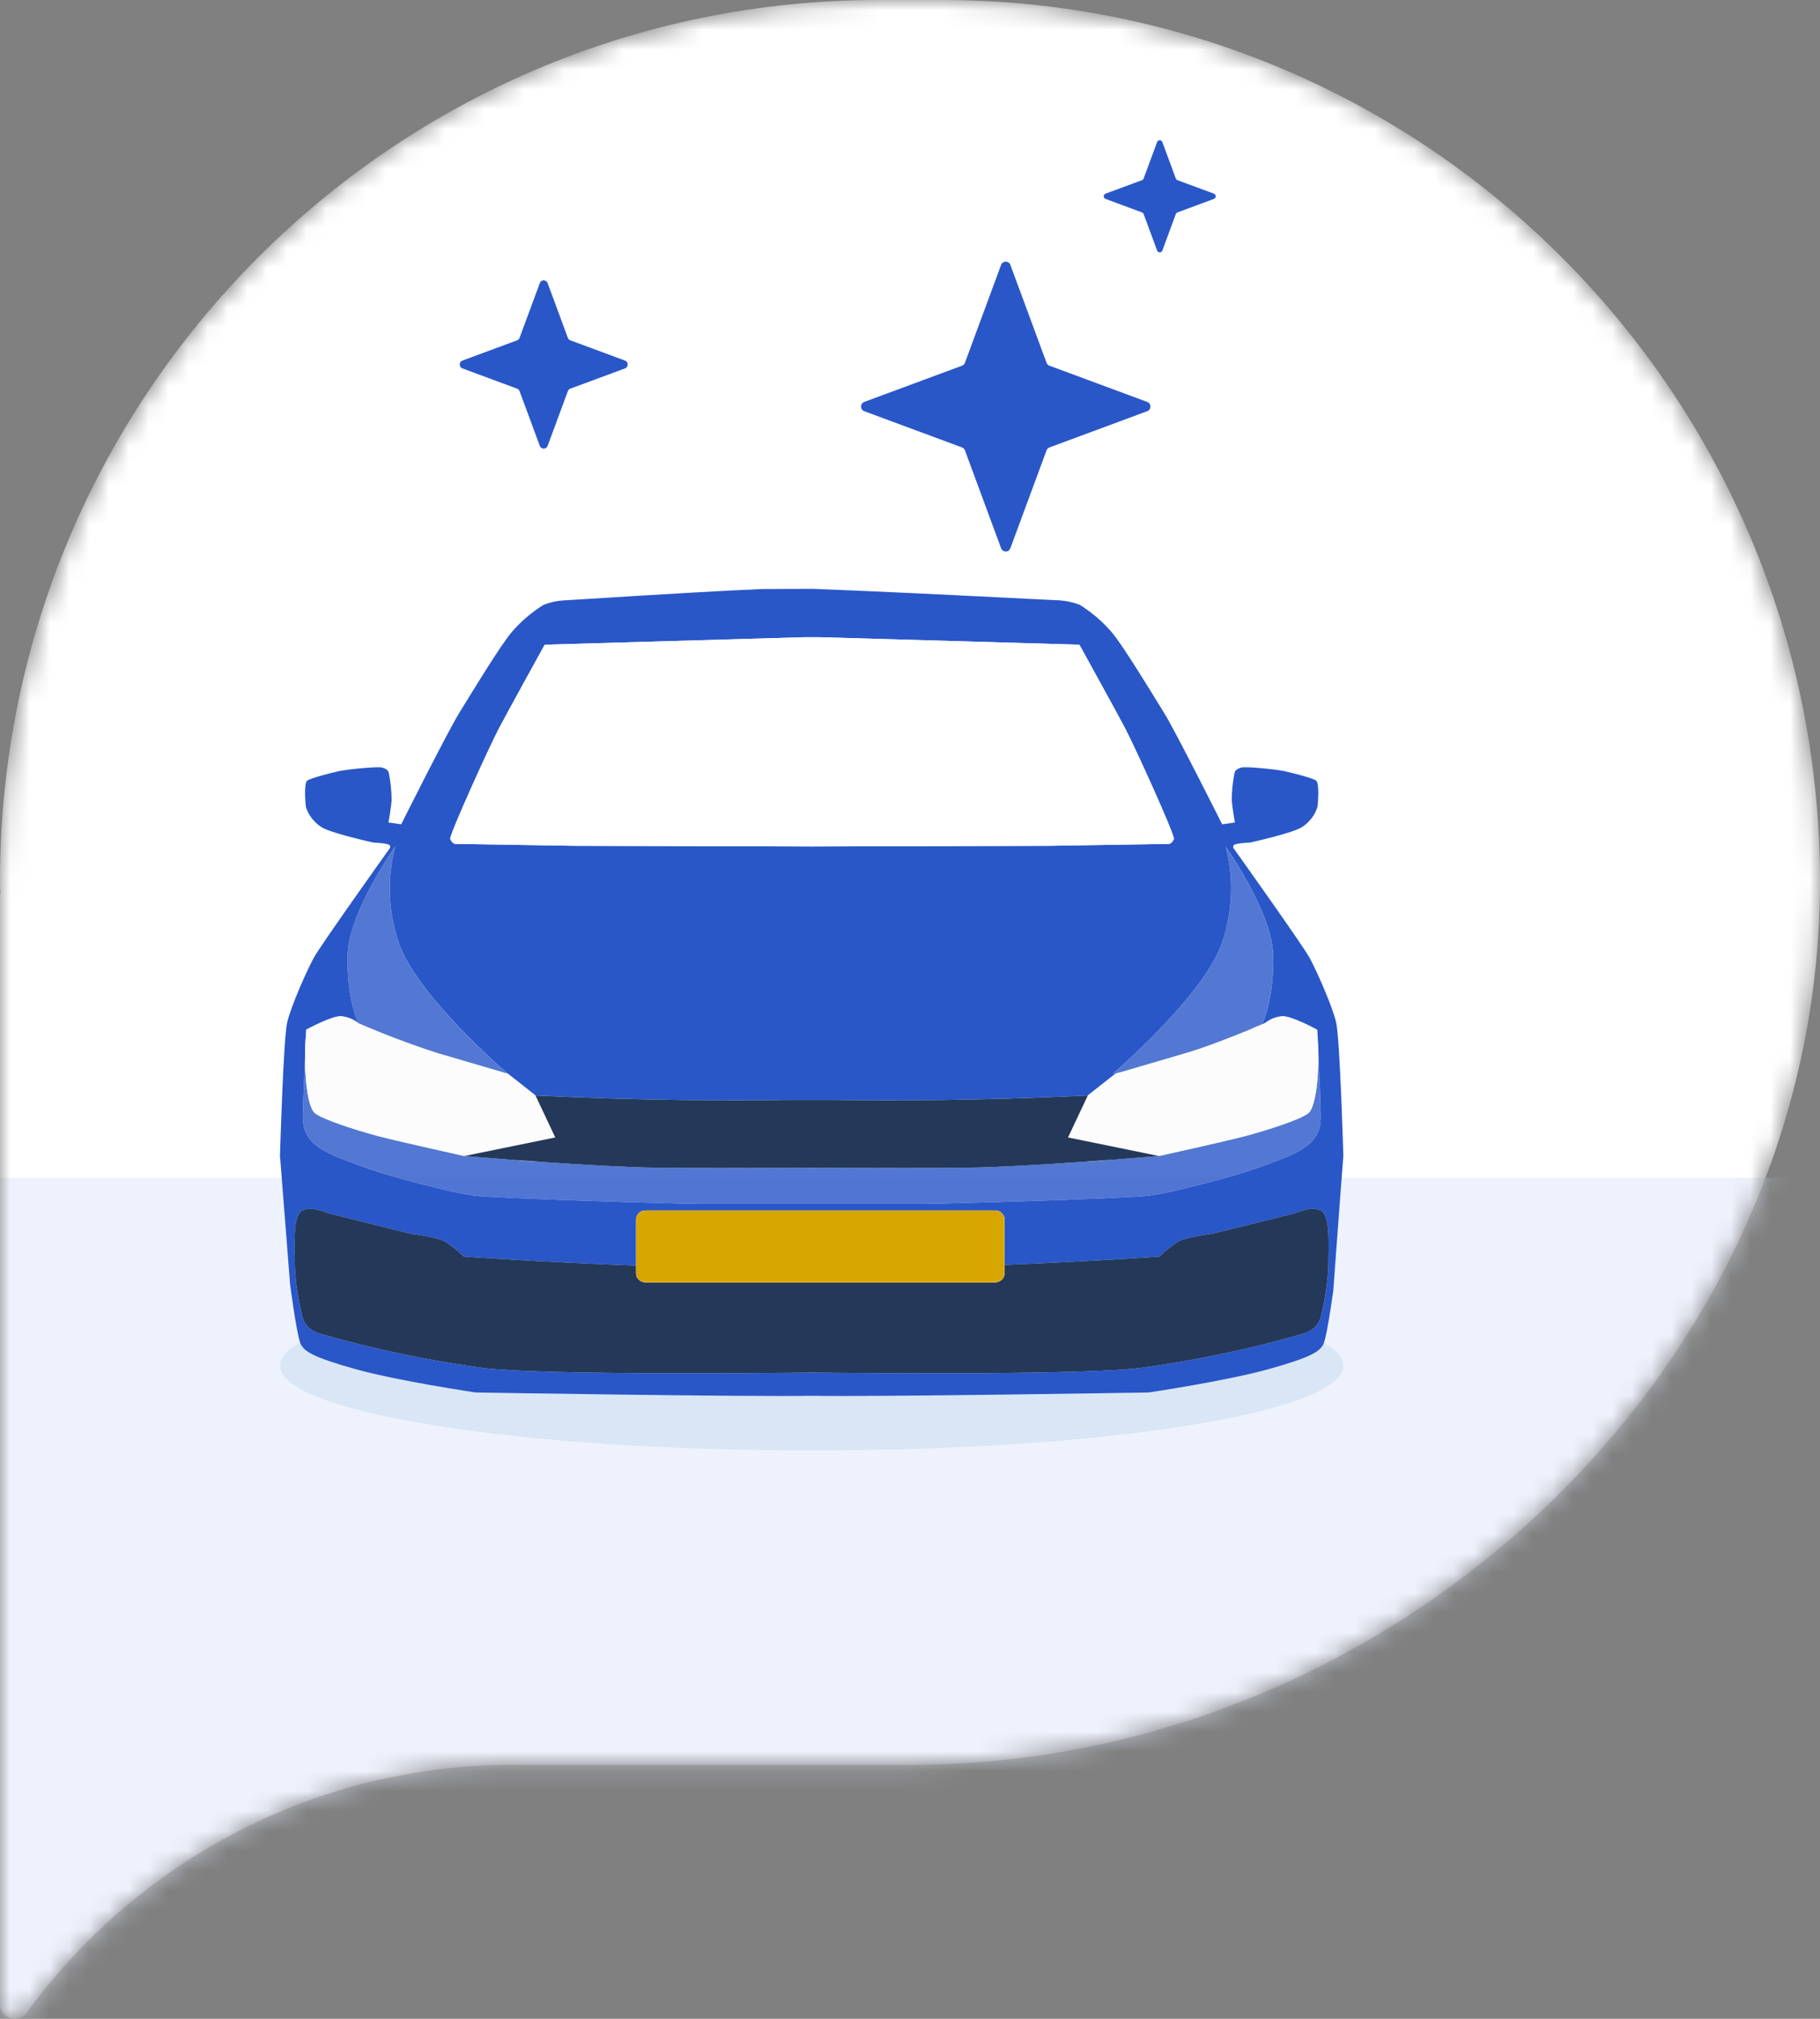 <?xml version="1.0" encoding="UTF-8"?> <svg xmlns="http://www.w3.org/2000/svg" width="92" height="102" viewBox="0 0 92 102" fill="none"><rect x="0" y="0" width="92" height="102" fill="#808080" stroke="none"/><mask id="mask0_803_3100" style="mask-type:alpha" maskUnits="userSpaceOnUse" x="0" y="0" width="92" height="102"><path d="M47.601 0H44.408C19.885 0 0 19.942 0 44.535C0 44.726 0.009 44.925 0.018 45.116C0.018 45.143 0 45.161 0 45.188V101.25C0 101.984 0.931 102.274 1.356 101.685C6.881 94.104 15.825 89.17 25.907 89.17H45.593C45.72 89.17 46 89.17 46 89.17C70.524 89.17 92 69.138 92 44.544C92 19.951 72.124 0 47.601 0Z" fill="#F4F6FC"></path></mask><g mask="url(#mask0_803_3100)"><path d="M47.601 0H44.408C19.885 0 0 19.942 0 44.535C0 44.726 0.009 44.925 0.018 45.116C0.018 45.143 0 45.161 0 45.188V101.25C0 101.984 0.931 102.274 1.356 101.685C6.881 94.104 15.825 89.17 25.907 89.17H45.593C45.72 89.17 46 89.17 46 89.17C70.524 89.17 92 69.138 92 44.544C92 19.951 72.124 0 47.601 0Z" fill="white"></path><rect y="59.5" width="90.585" height="85" fill="#E3EAFC" fill-opacity="0.6"></rect><path d="M50.605 13.384C50.685 13.166 50.993 13.166 51.074 13.384L52.902 18.329C52.927 18.398 52.981 18.452 53.05 18.477L57.991 20.307C58.209 20.388 58.209 20.695 57.991 20.776L53.05 22.606C52.981 22.631 52.927 22.686 52.902 22.754L51.074 27.699C50.993 27.917 50.685 27.917 50.605 27.699L48.777 22.754C48.751 22.686 48.697 22.631 48.629 22.606L43.688 20.776C43.47 20.695 43.47 20.388 43.688 20.307L48.629 18.477C48.697 18.452 48.751 18.398 48.777 18.329L50.605 13.384Z" fill="#2957C8"></path><path d="M58.492 7.176C58.537 7.053 58.71 7.053 58.756 7.176L59.437 9.02C59.452 9.058 59.482 9.089 59.52 9.103L61.363 9.785C61.485 9.831 61.485 10.004 61.363 10.049L59.52 10.732C59.482 10.746 59.452 10.776 59.437 10.815L58.756 12.659C58.71 12.781 58.537 12.781 58.492 12.659L57.81 10.815C57.796 10.776 57.766 10.746 57.727 10.732L55.885 10.049C55.762 10.004 55.762 9.831 55.885 9.785L57.727 9.103C57.766 9.089 57.796 9.058 57.81 9.02L58.492 7.176Z" fill="#2957C8"></path><path d="M67.905 69.002C67.905 71.367 55.873 73.283 41.03 73.283C26.187 73.283 14.153 71.367 14.153 69.002C14.153 68.595 14.507 68.204 15.169 67.832C15.18 67.863 15.193 67.893 15.207 67.922C15.4 68.284 15.808 68.57 17.957 69.172C20.109 69.774 24.045 70.354 24.045 70.354C24.045 70.354 37.75 70.582 41.03 70.522C44.323 70.582 58.058 70.354 58.058 70.354C58.058 70.354 61.994 69.774 64.143 69.172C66.295 68.57 66.703 68.284 66.894 67.922C66.905 67.899 66.915 67.876 66.922 67.851C67.563 68.217 67.905 68.602 67.905 69.002Z" fill="#D9E6F5"></path><path d="M67.542 51.663C67.349 50.831 66.55 49.033 66.198 48.392C65.847 47.749 62.39 42.903 62.39 42.903C62.364 42.88 62.346 42.851 62.339 42.818C62.332 42.786 62.336 42.752 62.35 42.722C62.39 42.598 63.187 42.57 63.187 42.57C63.187 42.57 65.435 42.077 65.85 41.766C66.206 41.521 66.466 41.179 66.592 40.789C66.635 40.527 66.691 39.577 66.535 39.445C66.378 39.316 65.35 39.056 64.935 38.964C64.52 38.873 62.979 38.716 62.751 38.781C62.522 38.848 62.451 38.912 62.406 39.043C62.312 39.507 62.264 39.978 62.265 40.45C62.293 40.815 62.423 41.557 62.423 41.557L61.779 41.647C61.779 41.647 59.42 36.94 58.841 36.011C58.261 35.08 56.743 32.567 56.184 31.928C55.73 31.402 55.191 30.941 54.587 30.561C54.206 30.415 53.799 30.335 53.387 30.324C53.375 30.324 53.363 30.323 53.352 30.322C53.33 30.322 53.304 30.322 53.272 30.32C52.974 30.305 52.147 30.264 51.018 30.208C50.955 30.204 50.894 30.199 50.828 30.197C50.752 30.195 50.677 30.191 50.601 30.186C50.545 30.182 50.488 30.18 50.429 30.178C50.413 30.178 50.398 30.178 50.382 30.176C50.054 30.159 49.71 30.141 49.352 30.124C49.199 30.118 49.046 30.109 48.888 30.103C48.695 30.092 48.497 30.083 48.296 30.073C46.866 30.004 45.296 29.928 43.811 29.864C43.651 29.855 43.491 29.849 43.333 29.843C42.536 29.808 41.775 29.776 41.08 29.75L38.499 29.761C34.535 29.937 28.831 30.324 28.674 30.324C28.659 30.324 28.645 30.325 28.631 30.326C28.615 30.326 28.6 30.327 28.584 30.328C28.563 30.328 28.542 30.331 28.518 30.333H28.513C28.155 30.353 27.803 30.43 27.474 30.561C26.868 30.94 26.329 31.401 25.876 31.928C25.317 32.567 23.797 35.08 23.22 36.011C22.64 36.94 20.281 41.647 20.281 41.647L19.638 41.557C19.638 41.557 19.767 40.815 19.796 40.45C19.795 39.978 19.747 39.507 19.652 39.043C19.609 38.912 19.539 38.848 19.31 38.781C19.081 38.716 17.538 38.873 17.125 38.964C16.71 39.056 15.683 39.316 15.525 39.445C15.367 39.577 15.426 40.527 15.468 40.789C15.595 41.179 15.855 41.521 16.211 41.766C16.626 42.077 18.872 42.57 18.872 42.57C18.872 42.57 19.671 42.598 19.708 42.722C19.723 42.752 19.727 42.786 19.72 42.818C19.713 42.85 19.696 42.88 19.671 42.903C19.671 42.903 16.213 47.749 15.862 48.392C15.511 49.033 14.71 50.831 14.516 51.663C14.323 52.495 14.153 58.393 14.153 58.393L14.665 64.906C14.665 64.906 14.973 67.246 15.169 67.833C15.18 67.863 15.193 67.894 15.207 67.923C15.4 68.284 15.808 68.57 17.957 69.172C20.109 69.774 24.045 70.355 24.045 70.355C24.045 70.355 37.75 70.583 41.03 70.523C44.323 70.583 58.058 70.355 58.058 70.355C58.058 70.355 61.994 69.774 64.143 69.172C66.295 68.57 66.703 68.284 66.894 67.923C66.905 67.9 66.915 67.876 66.922 67.852C67.075 67.428 67.299 65.91 67.393 65.235C67.393 65.227 67.396 65.22 67.396 65.212C67.573 62.732 67.905 58.393 67.905 58.393C67.905 58.393 67.735 52.495 67.542 51.663ZM25.226 36.794C25.695 35.906 27.368 32.876 27.523 32.595C27.527 32.587 27.531 32.58 27.535 32.573L40.672 32.195H41.426L54.563 32.573C54.568 32.58 54.572 32.587 54.575 32.595C54.73 32.876 56.404 35.906 56.873 36.794C57.365 37.725 59.394 42.202 59.34 42.385C59.324 42.438 59.295 42.488 59.257 42.532C59.218 42.575 59.17 42.611 59.116 42.636L58.221 42.651L53.083 42.733L41.049 42.767L29.015 42.733L27.924 42.716L22.984 42.636C22.93 42.611 22.882 42.575 22.843 42.532C22.805 42.489 22.776 42.438 22.76 42.385C22.704 42.202 24.733 37.725 25.226 36.794ZM15.327 55.819C15.327 55.55 15.374 54.407 15.419 53.446V53.377C15.421 53.009 15.435 52.618 15.471 52.218C15.473 52.202 15.473 52.186 15.473 52.17C15.475 52.157 15.476 52.143 15.476 52.13C15.477 52.117 15.478 52.104 15.478 52.091C15.478 52.069 15.48 52.046 15.482 52.022C15.482 52.022 16.753 51.332 17.231 51.345C17.552 51.372 17.856 51.49 18.099 51.684C18.099 51.684 17.509 50.414 17.571 48.244C17.632 46.075 19.979 42.767 19.979 42.767C19.556 44.377 19.619 46.061 20.161 47.64C21.064 50.304 25.664 54.241 25.664 54.241L27.069 55.348C32.496 55.617 37.156 55.611 39.826 55.572H42.23C44.903 55.611 49.559 55.617 54.987 55.348L56.394 54.241C56.394 54.241 56.503 54.209 56.687 54.157C56.547 54.185 56.408 54.213 56.265 54.241C56.265 54.241 60.865 50.304 61.768 47.64C61.97 47.041 62.106 46.425 62.173 45.801C62.291 44.793 62.217 43.774 61.956 42.789C61.954 42.785 61.954 42.78 61.952 42.778C61.95 42.775 61.949 42.771 61.949 42.767C61.949 42.769 61.95 42.771 61.952 42.772C62.046 42.905 64.299 46.12 64.358 48.244C64.419 50.414 63.83 51.684 63.83 51.684C63.83 51.684 63.623 51.801 63.231 51.99C63.67 51.809 63.957 51.684 63.957 51.684C64.2 51.491 64.504 51.372 64.825 51.345C65.305 51.332 66.573 52.022 66.573 52.022C66.573 52.029 66.574 52.035 66.576 52.041C66.581 52.035 66.586 52.028 66.592 52.022C66.592 52.022 66.748 55.336 66.748 55.819C66.748 56.303 66.84 56.787 66.592 57.271C66.345 57.755 65.942 58.051 65.157 58.406C64.068 58.853 62.95 59.237 61.808 59.554C61.065 59.748 59.263 60.249 58.141 60.404C57.016 60.558 47.66 60.827 46.72 60.827H35.357C34.415 60.827 25.058 60.558 23.934 60.404C22.812 60.249 21.009 59.748 20.267 59.554C19.125 59.237 18.006 58.853 16.918 58.406C16.133 58.051 15.73 57.755 15.483 57.271C15.235 56.787 15.327 56.303 15.327 55.819ZM67.151 63.904C67.118 64.75 66.998 65.591 66.792 66.416C66.769 66.603 66.695 66.782 66.576 66.936C66.457 67.09 66.297 67.214 66.111 67.297C66.044 67.329 65.974 67.357 65.902 67.379C63.201 68.157 60.436 68.738 57.634 69.116C54.737 69.467 44.542 69.389 41.028 69.351C37.514 69.389 27.318 69.467 24.422 69.116C21.621 68.738 18.857 68.157 16.157 67.379C16.083 67.358 16.012 67.33 15.944 67.297C15.759 67.214 15.599 67.09 15.48 66.936C15.361 66.782 15.287 66.603 15.263 66.416C15.057 65.591 14.938 64.75 14.905 63.904C14.905 62.922 14.797 61.429 15.27 61.173C15.744 60.917 16.435 61.253 16.649 61.311C16.866 61.369 20.762 62.332 20.762 62.332C20.762 62.332 22.14 62.509 22.529 62.745C22.86 62.971 23.169 63.22 23.456 63.491C23.456 63.491 27.318 63.76 32.157 63.945V61.603C32.157 61.486 32.209 61.372 32.3 61.289C32.392 61.206 32.516 61.159 32.645 61.158H50.288C50.417 61.159 50.541 61.206 50.633 61.289C50.724 61.372 50.775 61.486 50.776 61.603V63.908C55.197 63.73 58.603 63.491 58.603 63.491C58.888 63.22 59.198 62.97 59.529 62.745C59.915 62.509 61.294 62.332 61.294 62.332C61.294 62.332 65.192 61.369 65.407 61.311C65.621 61.253 66.312 60.917 66.785 61.173C67.259 61.429 67.151 62.922 67.151 63.904Z" fill="#2957C8"></path><path opacity="0.8" d="M66.592 57.27C66.345 57.754 65.942 58.051 65.157 58.406C64.069 58.852 62.95 59.236 61.808 59.554C61.066 59.747 59.263 60.248 58.141 60.403C57.017 60.558 47.66 60.827 46.72 60.827H35.358C34.415 60.827 25.058 60.558 23.934 60.403C22.812 60.248 21.009 59.747 20.267 59.554C19.125 59.236 18.007 58.852 16.918 58.406C16.133 58.051 15.73 57.754 15.483 57.27C15.235 56.786 15.327 56.303 15.327 55.819C15.327 55.55 15.374 54.406 15.419 53.445C15.419 54.877 15.624 55.993 15.912 56.236C16.289 56.556 18.073 57.124 19.101 57.395C20.126 57.666 23.475 58.406 23.475 58.406C23.475 58.406 24.486 58.492 25.909 58.599C26.442 58.655 26.942 58.687 27.422 58.706H27.427C29.374 58.842 31.625 58.973 33.147 58.992C35.457 59.02 39.14 59.008 41.028 58.999H41.038C42.928 59.008 46.602 59.02 48.909 58.992C50.429 58.973 52.673 58.842 54.617 58.706C54.628 58.708 54.638 58.708 54.648 58.706C55.138 58.687 55.65 58.655 56.192 58.595H56.204C57.596 58.489 58.582 58.406 58.582 58.406C58.582 58.406 61.931 57.666 62.958 57.395C63.983 57.124 65.767 56.556 66.144 56.236C66.522 55.916 66.757 54.105 66.576 52.041C66.581 52.034 66.586 52.028 66.592 52.022C66.592 52.022 66.748 55.335 66.748 55.819C66.748 56.303 66.84 56.786 66.592 57.27Z" fill="#2957C8"></path><path d="M67.15 63.904C67.117 64.749 66.997 65.59 66.791 66.415C66.768 66.603 66.694 66.782 66.575 66.936C66.456 67.09 66.296 67.214 66.11 67.297C66.043 67.329 65.973 67.357 65.901 67.379C63.2 68.157 60.435 68.738 57.633 69.116C54.736 69.467 44.541 69.389 41.027 69.35C37.513 69.389 27.317 69.467 24.421 69.116C21.62 68.738 18.856 68.157 16.156 67.379C16.082 67.357 16.011 67.33 15.944 67.297C15.758 67.214 15.598 67.09 15.479 66.936C15.36 66.782 15.286 66.603 15.262 66.415C15.057 65.59 14.937 64.749 14.904 63.904C14.904 62.921 14.796 61.429 15.27 61.173C15.743 60.917 16.434 61.253 16.648 61.311C16.865 61.369 20.761 62.332 20.761 62.332C20.761 62.332 22.14 62.508 22.529 62.745C22.859 62.971 23.169 63.22 23.455 63.491C23.455 63.491 27.317 63.76 32.156 63.945V64.347C32.156 64.405 32.169 64.463 32.193 64.517C32.218 64.571 32.253 64.62 32.299 64.662C32.344 64.703 32.398 64.736 32.457 64.758C32.516 64.781 32.58 64.792 32.644 64.792H50.287C50.351 64.792 50.414 64.781 50.474 64.758C50.533 64.736 50.587 64.703 50.632 64.662C50.677 64.62 50.713 64.571 50.738 64.517C50.762 64.463 50.775 64.405 50.775 64.347V63.908C55.196 63.73 58.602 63.491 58.602 63.491C58.887 63.219 59.197 62.97 59.528 62.745C59.914 62.508 61.293 62.332 61.293 62.332C61.293 62.332 65.191 61.369 65.406 61.311C65.62 61.253 66.311 60.917 66.784 61.173C67.258 61.429 67.15 62.921 67.15 63.904Z" fill="#243859"></path><path d="M27.069 55.35L25.664 54.242C25.663 54.242 25.661 54.242 25.66 54.242C25.659 54.242 25.658 54.241 25.657 54.24C25.652 54.238 25.645 54.238 25.64 54.236C25.407 54.167 23.465 53.599 22.044 53.182C20.705 52.745 19.392 52.247 18.108 51.69C18.105 51.689 18.101 51.688 18.099 51.686C17.856 51.492 17.552 51.373 17.231 51.346C16.753 51.333 15.483 52.023 15.483 52.023C15.48 52.047 15.478 52.071 15.478 52.092C15.478 52.105 15.477 52.118 15.476 52.131C15.476 52.144 15.475 52.158 15.473 52.172C15.473 52.187 15.473 52.203 15.471 52.219C15.435 52.619 15.421 53.01 15.419 53.378V53.447C15.419 54.879 15.624 55.995 15.912 56.238C16.289 56.558 18.073 57.126 19.1 57.397C20.125 57.667 23.474 58.407 23.474 58.407L23.988 58.302H23.991L28.068 57.47L27.069 55.35Z" fill="#FCFCFC"></path><path d="M66.145 56.238C65.768 56.558 63.983 57.126 62.958 57.397C61.931 57.667 58.582 58.407 58.582 58.407L58.077 58.304L53.988 57.47L54.988 55.35L56.395 54.242C56.395 54.242 56.503 54.21 56.687 54.158C56.688 54.157 56.69 54.156 56.691 54.156C57.323 53.969 58.846 53.524 60.012 53.182C61.002 52.892 62.386 52.339 63.225 51.995C63.227 51.991 63.229 51.991 63.232 51.991C63.67 51.81 63.958 51.686 63.958 51.686C64.2 51.492 64.504 51.373 64.825 51.346C65.306 51.333 66.574 52.023 66.574 52.023C66.573 52.03 66.574 52.036 66.576 52.043C66.757 54.107 66.522 55.917 66.145 56.238Z" fill="#FCFCFC"></path><path d="M58.581 58.407C58.581 58.407 57.596 58.491 56.203 58.596H56.192C55.716 58.631 55.195 58.67 54.648 58.708C54.638 58.709 54.627 58.709 54.617 58.708C52.673 58.844 50.429 58.975 48.909 58.994C46.602 59.022 42.928 59.009 41.038 59.001H41.028C39.14 59.009 35.457 59.022 33.147 58.994C31.624 58.975 29.374 58.844 27.427 58.708H27.422C26.887 58.672 26.376 58.635 25.909 58.601C24.486 58.493 23.475 58.407 23.475 58.407L23.988 58.302H23.991L28.068 57.47L27.069 55.35C32.496 55.618 37.156 55.612 39.826 55.573H42.23C44.903 55.612 49.56 55.618 54.987 55.35L53.988 57.47L58.077 58.304L58.581 58.407Z" fill="#243859"></path><path opacity="0.8" d="M25.663 54.243C25.662 54.243 25.661 54.243 25.659 54.243C25.658 54.242 25.657 54.242 25.656 54.241C25.651 54.239 25.644 54.239 25.64 54.237C25.406 54.168 23.464 53.6 22.043 53.183C20.705 52.746 19.391 52.248 18.107 51.691C18.104 51.69 18.101 51.688 18.098 51.687C18.098 51.687 17.509 50.416 17.57 48.246C17.631 46.077 19.979 42.77 19.979 42.77C19.555 44.379 19.618 46.063 20.16 47.642C21.063 50.306 25.663 54.243 25.663 54.243Z" fill="#2957C8"></path><path opacity="0.8" d="M63.828 51.688C63.828 51.688 63.621 51.804 63.229 51.993C63.227 51.993 63.225 51.993 63.222 51.998C62.383 52.342 61 52.894 60.01 53.185C58.843 53.526 57.321 53.972 56.689 54.159C56.688 54.159 56.686 54.16 56.685 54.161C56.545 54.189 56.407 54.217 56.263 54.245C56.263 54.245 60.863 50.308 61.766 47.644C61.968 47.045 62.104 46.429 62.171 45.805C62.289 44.797 62.215 43.778 61.954 42.793C61.952 42.788 61.952 42.784 61.95 42.782V42.775C62.044 42.909 64.297 46.123 64.356 48.248C64.417 50.417 63.828 51.688 63.828 51.688Z" fill="#2957C8"></path><path d="M50.287 61.158H32.644C32.375 61.158 32.156 61.358 32.156 61.603V64.347C32.156 64.593 32.375 64.792 32.644 64.792H50.287C50.556 64.792 50.775 64.593 50.775 64.347V61.603C50.775 61.358 50.556 61.158 50.287 61.158Z" fill="#FCFCFC"></path><path d="M50.287 61.158H32.644C32.375 61.158 32.156 61.358 32.156 61.603V64.347C32.156 64.593 32.375 64.792 32.644 64.792H50.287C50.556 64.792 50.775 64.593 50.775 64.347V61.603C50.775 61.358 50.556 61.158 50.287 61.158Z" fill="#D8A600"></path><path d="M56.872 36.795C56.403 35.907 54.73 32.877 54.574 32.595C54.571 32.588 54.567 32.581 54.563 32.574L41.426 32.195H40.672L27.535 32.574C27.53 32.581 27.526 32.588 27.523 32.595C27.367 32.877 25.694 35.907 25.225 36.795C24.733 37.726 22.703 42.203 22.76 42.385C22.776 42.439 22.804 42.489 22.843 42.532C22.881 42.576 22.929 42.611 22.984 42.637L27.924 42.716L29.015 42.734L41.049 42.768L53.083 42.734L58.22 42.652L59.116 42.637C59.17 42.611 59.218 42.575 59.256 42.532C59.295 42.489 59.323 42.439 59.34 42.385C59.394 42.203 57.365 37.726 56.872 36.795Z" fill="white"></path><path d="M27.287 14.304C27.355 14.12 27.614 14.12 27.682 14.304L28.705 17.07C28.726 17.128 28.772 17.173 28.83 17.195L31.593 18.218C31.776 18.286 31.776 18.546 31.593 18.614L28.83 19.637C28.772 19.659 28.726 19.704 28.705 19.762L27.682 22.528C27.614 22.712 27.355 22.712 27.287 22.528L26.264 19.762C26.243 19.704 26.197 19.659 26.139 19.637L23.376 18.614C23.192 18.546 23.192 18.286 23.376 18.218L26.139 17.195C26.197 17.173 26.243 17.128 26.264 17.07L27.287 14.304Z" fill="#2957C8"></path></g></svg> 